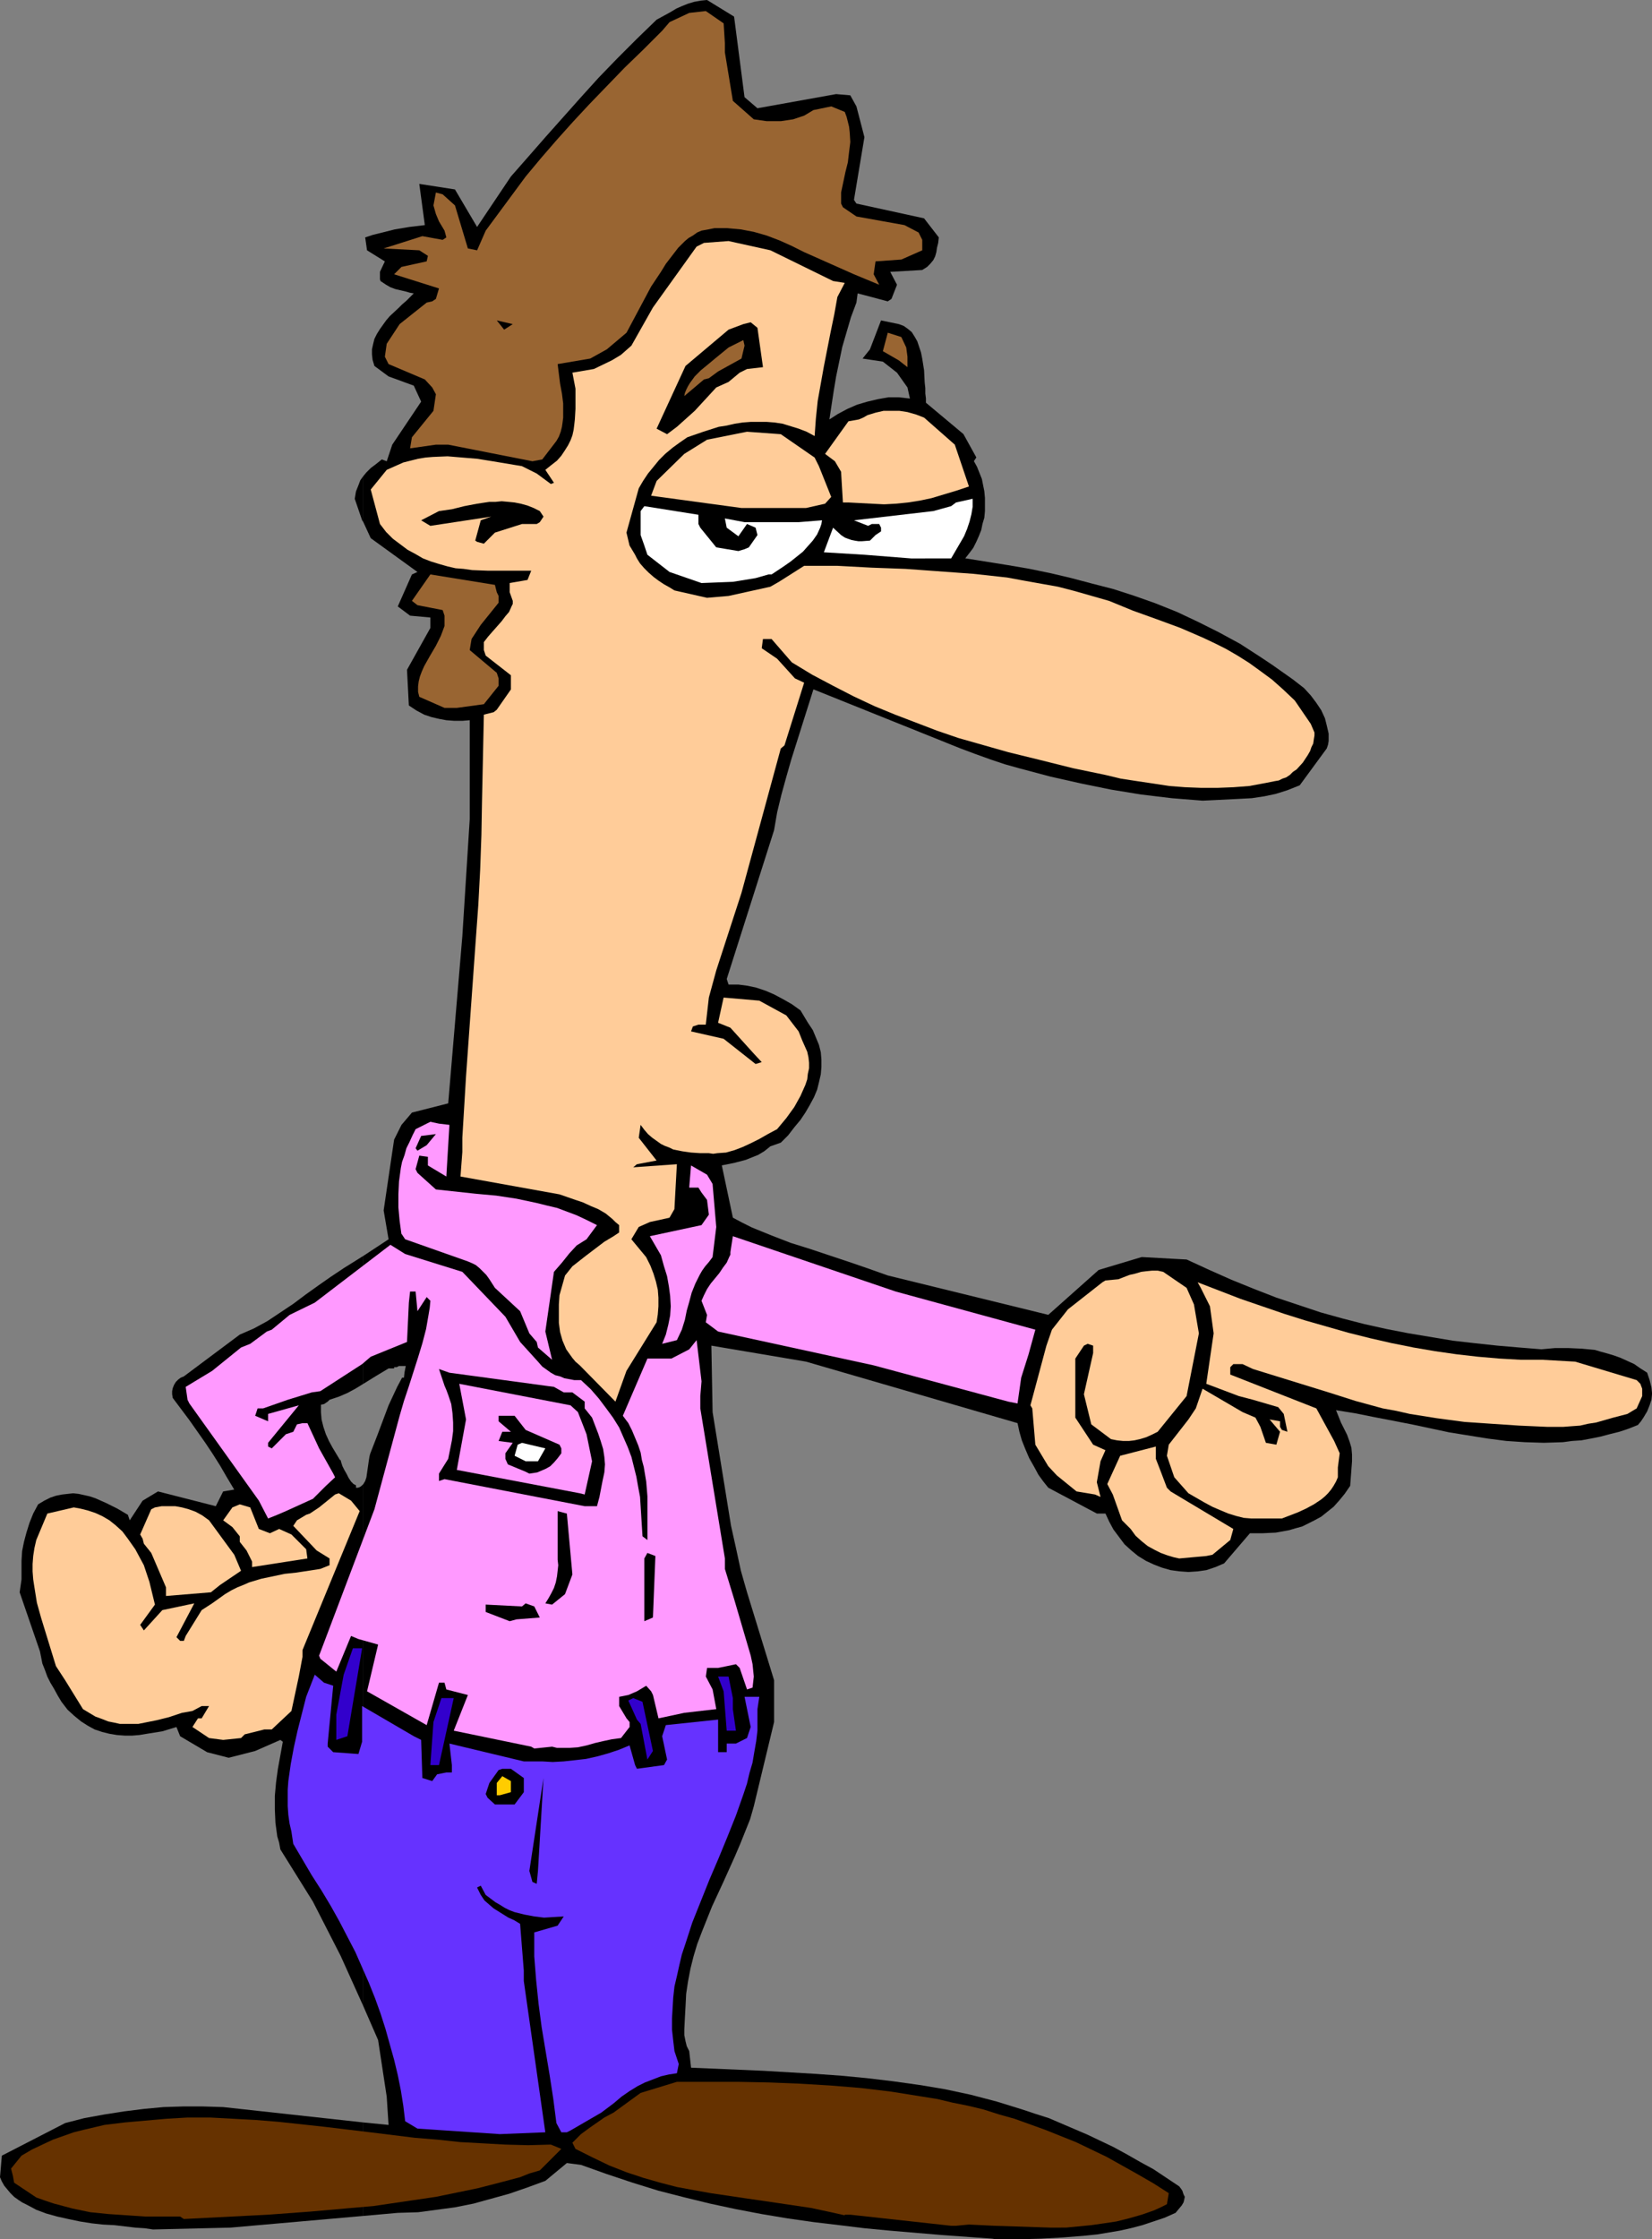 <?xml version="1.0" encoding="UTF-8" standalone="no"?>
<svg
   version="1.0"
   width="114.886mm"
   height="155.668mm"
   id="svg45"
   sodipodi:docname="Man Pointing 16.wmf"
   xmlns:inkscape="http://www.inkscape.org/namespaces/inkscape"
   xmlns:sodipodi="http://sodipodi.sourceforge.net/DTD/sodipodi-0.dtd"
   xmlns="http://www.w3.org/2000/svg"
   xmlns:svg="http://www.w3.org/2000/svg">
  <rect width="100%" height="100%" fill="#808080" stroke="none"/>
  <sodipodi:namedview
     id="namedview45"
     pagecolor="#ffffff"
     bordercolor="#000000"
     borderopacity="0.25"
     inkscape:showpageshadow="2"
     inkscape:pageopacity="0.0"
     inkscape:pagecheckerboard="0"
     inkscape:deskcolor="#d1d1d1"
     inkscape:document-units="mm" />
  <defs
     id="defs1">
    <pattern
       id="WMFhbasepattern"
       patternUnits="userSpaceOnUse"
       width="6"
       height="6"
       x="0"
       y="0" />
  </defs>
  <path
     style="fill:#000000;fill-opacity:1;fill-rule:evenodd;stroke:none"
     d="m 95.505,557.651 v 24.562 l 9.05,-0.808 5.333,-0.162 4.848,-0.646 4.848,-0.646 4.848,-0.97 4.686,-1.293 4.686,-1.293 4.686,-1.616 4.848,-1.778 5.656,-4.686 3.717,0.485 6.787,2.424 6.787,2.262 6.787,2.101 6.949,1.778 6.626,1.616 6.787,1.454 6.787,1.293 6.787,1.131 6.787,0.97 6.787,0.808 6.626,0.808 6.787,0.646 13.413,1.131 13.413,0.97 0.97,0.162 h 2.909 2.909 l 5.979,-0.162 5.818,-0.323 5.979,-0.485 3.07,-0.323 2.909,-0.485 2.909,-0.485 2.909,-0.646 3.07,-0.808 2.909,-0.97 2.909,-0.97 2.909,-1.293 0.808,-0.97 0.808,-0.97 0.485,-0.808 0.162,-0.646 0.162,-0.808 -0.323,-0.646 -0.323,-0.97 -0.323,-0.485 -0.485,-0.646 -3.394,-2.262 -3.394,-2.262 -3.555,-1.939 -3.394,-1.939 -3.555,-1.939 -3.394,-1.616 -3.394,-1.616 -3.394,-1.454 -3.394,-1.454 -3.394,-1.454 -3.555,-1.131 -3.394,-1.131 -6.787,-2.101 -6.787,-1.778 -6.787,-1.454 -6.787,-1.131 -6.949,-0.97 -6.787,-0.808 -6.787,-0.646 -6.787,-0.485 -13.736,-0.808 -18.907,-0.808 -0.485,-4.363 -0.646,-1.293 -0.323,-1.293 -0.323,-1.616 v -1.454 l 0.162,-3.232 0.162,-2.909 0.162,-3.232 0.485,-3.232 0.646,-3.393 0.808,-3.232 0.97,-3.232 1.293,-3.393 1.293,-3.232 1.293,-3.232 3.07,-6.625 2.909,-6.464 1.454,-3.393 1.293,-3.232 1.293,-3.232 0.97,-3.393 5.333,-22.138 v -10.988 l -7.11,-23.108 -1.616,-5.656 -1.293,-5.979 -1.293,-5.817 -0.97,-5.979 -1.939,-11.958 -1.939,-11.958 -0.323,-17.452 24.886,4.201 55.59,16.159 0.485,2.262 0.646,2.262 0.97,2.424 0.97,2.262 1.293,2.262 1.131,2.101 1.293,1.778 1.293,1.616 12.766,6.787 h 2.262 l 0.97,2.101 1.131,2.101 1.454,1.939 1.454,1.939 1.778,1.616 1.778,1.454 2.101,1.293 2.101,0.97 2.101,0.808 2.262,0.646 2.424,0.323 2.262,0.162 2.424,-0.162 2.262,-0.323 2.424,-0.808 2.262,-0.97 6.787,-7.918 h 3.394 l 3.394,-0.162 1.778,-0.323 1.778,-0.323 1.616,-0.485 1.778,-0.485 1.616,-0.808 1.616,-0.808 1.778,-0.97 1.616,-1.293 1.616,-1.293 1.454,-1.616 1.454,-1.778 1.454,-2.101 v 0 l 0.485,-6.464 v -1.778 l -0.162,-1.778 -0.485,-1.616 -0.646,-1.778 -1.616,-3.232 -0.646,-1.616 -0.646,-1.616 5.01,0.808 4.848,0.97 10.019,1.939 9.857,2.101 5.01,0.808 5.01,0.808 5.01,0.646 4.848,0.323 5.01,0.162 5.01,-0.162 2.424,-0.323 2.424,-0.162 2.586,-0.485 2.424,-0.485 2.424,-0.646 2.586,-0.646 2.424,-0.808 2.424,-0.97 0.808,-0.97 0.646,-0.97 0.97,-1.616 0.646,-1.616 0.485,-1.454 0.162,-1.616 -0.162,-1.616 -0.485,-1.939 -0.323,-0.97 -0.323,-0.97 -1.778,-1.131 -1.616,-1.131 -1.778,-0.808 -1.778,-0.808 -1.778,-0.646 -1.616,-0.485 -1.778,-0.485 -1.616,-0.485 -3.394,-0.323 -3.555,-0.162 h -3.555 l -3.555,0.323 -5.979,-0.485 -5.656,-0.485 -5.979,-0.646 -5.656,-0.646 -5.818,-0.97 -5.818,-0.97 -5.818,-1.131 -5.818,-1.293 -5.656,-1.454 -5.818,-1.616 -5.818,-1.939 -5.818,-1.939 -5.818,-2.262 -5.979,-2.424 -5.818,-2.585 -5.979,-2.747 -3.07,-0.162 -2.909,-0.162 -2.909,-0.162 -2.909,-0.162 -11.312,3.393 -13.251,11.796 -42.177,-10.342 -5.01,-1.778 -5.171,-1.778 -10.181,-3.393 -5.171,-1.616 -5.01,-1.939 -5.171,-2.101 -2.586,-1.293 -2.424,-1.293 -2.909,-13.735 3.232,-0.646 3.07,-0.808 1.616,-0.646 1.616,-0.646 1.616,-0.97 1.616,-1.293 2.747,-0.97 1.939,-1.939 1.616,-2.101 1.616,-1.939 1.293,-1.939 1.131,-1.939 1.131,-2.101 0.808,-1.939 0.485,-1.939 0.485,-2.101 0.162,-1.939 v -1.939 l -0.162,-1.939 -0.485,-1.939 -0.808,-1.939 -0.808,-1.939 -1.293,-1.939 -1.939,-3.232 -2.262,-1.616 -2.262,-1.293 -2.424,-1.293 -2.262,-0.97 -2.424,-0.808 -2.262,-0.485 -2.424,-0.323 h -2.586 l -0.485,-1.454 12.443,-39.105 0.808,-4.686 1.131,-4.686 1.293,-4.686 1.293,-4.525 2.909,-9.211 2.909,-9.211 38.622,15.513 3.878,1.454 4.04,1.454 3.878,1.293 4.04,1.131 7.918,2.101 7.918,1.778 7.918,1.616 7.918,1.293 8.08,0.97 8.08,0.646 3.394,-0.162 3.232,-0.162 3.232,-0.162 3.07,-0.162 3.232,-0.485 3.07,-0.646 3.07,-0.97 1.616,-0.646 1.616,-0.646 7.11,-9.695 0.323,-0.97 0.162,-0.97 v -1.939 l -0.485,-2.101 -0.485,-1.939 -0.97,-2.101 -1.293,-1.939 -1.454,-1.939 -1.778,-1.939 -2.909,-2.262 -2.747,-1.939 -2.747,-1.939 -2.909,-1.939 -2.747,-1.778 -2.747,-1.778 -5.656,-3.07 -5.494,-2.747 -5.494,-2.585 -5.656,-2.262 -5.494,-1.939 -5.494,-1.778 -5.656,-1.454 -5.494,-1.454 -5.494,-1.293 -5.494,-1.131 -5.656,-0.97 -11.15,-1.778 1.131,-1.454 0.97,-1.293 0.808,-1.616 0.646,-1.454 0.646,-1.616 0.323,-1.616 0.485,-1.616 0.162,-1.778 v -1.616 -1.778 l -0.162,-1.778 -0.323,-1.616 -0.323,-1.616 -0.646,-1.616 -0.646,-1.616 -0.808,-1.454 0.646,-0.97 -3.394,-6.14 -9.857,-8.241 v -1.131 l -0.162,-1.293 V 101.964 l -0.162,-1.454 -0.162,-3.232 -0.485,-3.07 -0.323,-1.616 -0.485,-1.454 -0.485,-1.454 -0.646,-1.131 -0.808,-1.293 -0.97,-0.808 -1.131,-0.808 -1.293,-0.485 -4.686,-0.97 -2.909,7.595 -1.939,2.424 5.333,0.808 3.717,2.909 2.747,3.878 0.646,2.909 -2.909,-0.323 h -2.747 l -2.747,0.485 -2.747,0.646 -2.747,0.808 -2.586,1.131 -2.424,1.293 -2.262,1.454 1.131,-7.433 0.646,-3.878 0.808,-3.878 0.808,-3.878 1.131,-3.878 1.131,-3.878 1.454,-3.878 0.323,-2.424 7.918,2.101 0.97,-0.646 1.454,-3.717 -1.778,-3.393 8.403,-0.485 1.293,-0.808 0.808,-0.808 0.808,-0.97 0.485,-0.97 0.323,-1.131 0.162,-1.131 0.323,-1.293 0.162,-1.454 -3.878,-5.009 -17.776,-3.878 -0.646,-0.97 2.747,-16.482 -2.101,-8.08 -1.616,-2.909 -3.717,-0.323 -20.685,3.717 -3.394,-2.909 L 192.948,4.363 185.838,0 v 0 l -1.616,0.162 -1.778,0.323 -1.616,0.485 -1.616,0.646 -1.454,0.646 -1.616,0.97 -1.778,0.97 -1.778,0.97 -5.171,5.009 -5.171,5.171 -4.848,5.009 -4.686,5.171 -9.211,10.342 -4.525,5.171 -4.686,5.333 v 0 l -8.888,13.25 -5.818,-9.857 -9.373,-1.454 1.454,10.827 -4.04,0.485 -3.878,0.646 -3.878,0.97 -1.939,0.485 -1.939,0.646 0.485,3.393 4.686,2.909 -1.293,2.747 v 1.939 l 0.162,0.485 0.485,0.323 0.97,0.646 1.131,0.646 1.293,0.485 2.747,0.646 1.131,0.323 0.97,0.162 -1.939,1.939 -1.131,0.97 -0.97,0.97 -2.262,2.101 -0.97,1.131 -0.808,1.131 -0.808,1.131 -0.808,1.293 -0.646,1.293 -0.323,1.293 -0.323,1.454 v 1.293 l 0.162,1.454 0.485,1.616 3.717,2.747 6.626,2.424 1.939,4.201 -7.595,11.311 -1.454,4.363 -1.293,-0.485 -1.616,1.293 -1.293,0.97 -1.131,1.131 -0.808,0.97 v 0 12.119 l 1.939,4.201 12.281,8.888 -1.454,0.646 -3.717,8.403 3.232,2.424 5.333,0.485 v 2.747 l -6.141,10.988 0.485,9.372 1.939,1.293 2.101,1.131 1.939,0.646 2.101,0.485 1.778,0.323 2.101,0.162 h 2.101 l 1.939,-0.162 v 26.016 l -1.939,30.702 -3.717,43.953 -9.534,2.424 -2.747,3.232 -1.939,3.878 -2.747,18.583 1.293,7.595 -6.626,4.363 v 33.611 l 3.394,-2.101 3.232,-1.939 h 1.454 v -0.323 h 0.646 v 0 l 0.646,-0.323 h 0.485 1.293 l -0.323,1.616 -0.162,1.454 h -0.485 l -1.293,2.424 -1.131,2.424 -1.131,2.424 -0.97,2.585 -0.97,2.585 -0.97,2.585 -1.939,5.009 -0.162,0.646 -0.162,0.97 -0.162,1.131 -0.323,2.262 -0.162,1.131 -0.323,0.97 -0.485,0.808 v 137.191 l 3.878,8.888 2.262,14.866 0.485,7.433 z"
     id="path1" />
  <path
     style="fill:#000000;fill-opacity:1;fill-rule:evenodd;stroke:none"
     d="m 95.505,137.191 v -12.119 0 l -0.808,1.131 -0.485,1.293 -0.646,1.616 -0.162,0.97 -0.162,0.97 1.939,5.656 z"
     id="path2" />
  <path
     style="fill:#000000;fill-opacity:1;fill-rule:evenodd;stroke:none"
     d="m 95.505,363.58 v -33.611 l -5.171,3.232 -3.394,2.262 -3.232,2.262 -3.394,2.424 -3.232,2.424 -3.394,2.262 -3.394,2.262 -3.555,1.939 -3.717,1.616 -14.705,10.988 -0.808,0.323 -0.646,0.485 -0.646,0.646 -0.485,0.808 -0.323,0.808 -0.162,0.808 v 0.808 l 0.162,0.97 4.363,5.817 4.202,5.979 1.939,2.909 1.939,3.07 1.778,3.07 1.939,3.232 -2.909,0.485 -1.939,3.878 -15.19,-3.878 -4.04,2.424 -3.394,5.171 -0.485,-1.454 -2.747,-1.616 -2.909,-1.454 -2.909,-1.293 -1.454,-0.485 -1.454,-0.323 -1.454,-0.323 -1.454,-0.162 -1.454,0.162 -1.454,0.162 -1.616,0.323 -1.454,0.485 -1.616,0.808 -1.616,0.97 -1.293,2.424 -0.97,2.424 -0.808,2.585 -0.646,2.424 -0.485,2.424 -0.162,2.585 v 2.424 2.424 l -0.485,3.393 5.333,15.513 0.323,1.616 0.323,1.616 0.646,1.616 0.646,1.778 0.808,1.616 0.97,1.616 0.97,1.778 0.97,1.616 1.616,2.101 1.778,1.616 1.778,1.454 1.778,1.131 1.778,0.97 1.939,0.646 1.939,0.485 1.939,0.323 2.101,0.162 h 1.939 l 1.939,-0.162 1.939,-0.323 4.04,-0.646 3.717,-1.131 0.97,2.424 7.11,4.201 5.656,1.454 6.949,-1.778 6.626,-2.909 0.646,0.485 -0.646,3.555 -0.646,3.555 -0.485,3.555 -0.323,3.555 v 3.555 l 0.162,3.555 0.485,3.555 0.485,1.616 0.323,1.778 8.565,13.735 7.272,14.22 5.979,13.25 V 389.919 l -0.485,0.485 -0.485,0.323 -0.485,0.162 h -0.485 v -0.646 l -0.646,-0.323 -0.646,-0.646 -0.646,-0.97 -0.485,-0.97 -0.646,-1.131 -0.485,-0.97 -0.323,-0.97 -0.162,-0.646 h -0.162 l -0.97,-1.616 -0.97,-1.616 -0.97,-1.778 -0.808,-1.778 -0.646,-1.939 -0.485,-1.939 -0.162,-1.939 v -0.97 -0.97 l 0.808,-0.162 0.485,-0.323 0.485,-0.323 0.485,-0.485 2.424,-0.808 2.262,-0.97 2.101,-1.131 z"
     id="path3" />
  <path
     style="fill:#000000;fill-opacity:1;fill-rule:evenodd;stroke:none"
     d="m 95.505,582.213 v -24.562 l -36.844,-4.04 -5.333,-0.162 h -5.171 l -5.171,0.162 -5.171,0.485 -5.171,0.646 -5.171,0.808 -5.333,0.97 -5.01,1.293 L 0.485,566.377 0,572.033 l 0.485,1.131 0.646,1.131 0.808,0.97 0.808,0.97 0.97,0.97 1.131,0.808 0.97,0.646 1.293,0.646 2.424,1.293 2.586,0.97 2.909,0.808 2.909,0.646 3.07,0.646 3.07,0.485 2.909,0.323 3.07,0.162 2.747,0.323 2.747,0.323 2.424,0.162 2.262,0.323 20.361,-0.485 z"
     id="path4" />
  <path
     style="fill:#663200;fill-opacity:1;fill-rule:evenodd;stroke:none"
     d="m 276.01,585.283 -14.705,-0.485 -6.626,-0.323 -3.394,0.323 h -1.293 l -26.502,-2.909 h -1.454 v 0.162 l -4.363,-0.97 -4.525,-0.97 -8.726,-1.293 -8.888,-1.293 -8.726,-1.293 -4.525,-0.808 -4.363,-0.808 -4.363,-1.131 -4.525,-1.293 -4.363,-1.454 -4.525,-1.778 -4.363,-2.101 -2.262,-1.131 -2.262,-1.131 -0.808,-1.616 2.262,-2.262 2.424,-1.778 3.717,-2.585 2.424,-1.293 7.11,-5.171 9.534,-2.909 h 16.16 l 8.08,0.162 8.08,0.323 8.08,0.485 7.918,0.646 8.08,0.97 8.08,1.293 4.04,0.646 4.04,0.97 4.04,0.808 4.04,0.97 4.04,1.293 4.04,1.131 4.04,1.454 4.04,1.454 4.04,1.616 4.04,1.616 4.04,1.939 4.04,1.939 4.04,2.262 4.04,2.262 4.202,2.424 4.04,2.585 -0.485,2.909 -1.616,0.808 -1.778,0.808 -3.232,1.131 -3.394,0.97 -3.232,0.808 -3.232,0.485 -3.394,0.485 -6.626,0.646 z"
     id="path5" />
  <path
     style="fill:#663200;fill-opacity:1;fill-rule:evenodd;stroke:none"
     d="M 47.348,582.374 H 38.137 l -4.686,-0.323 -4.848,-0.323 -4.848,-0.485 -4.686,-0.97 -2.424,-0.646 -2.424,-0.646 -2.424,-0.808 -2.262,-0.808 -5.818,-3.878 -0.323,-1.778 -0.485,-1.939 2.747,-3.393 2.747,-1.616 2.747,-1.293 2.747,-1.293 2.747,-0.97 2.747,-0.97 2.586,-0.646 2.747,-0.646 2.747,-0.646 5.333,-0.646 5.494,-0.485 5.494,-0.485 5.494,-0.323 h 5.979 l 5.979,0.323 5.979,0.323 5.979,0.485 11.958,1.293 12.12,1.454 11.797,1.454 5.979,0.485 5.979,0.646 5.979,0.323 5.818,0.323 5.979,0.162 5.979,-0.162 2.747,1.131 -5.656,5.656 -2.747,0.808 -2.424,0.97 -5.494,1.454 -5.656,1.454 -5.494,1.131 -5.494,1.131 -5.494,0.808 -5.494,0.808 -5.494,0.808 -5.656,0.485 -10.989,0.97 -10.989,0.808 -22.139,1.131 z"
     id="path6" />
  <path
     style="fill:#6632ff;fill-opacity:1;fill-rule:evenodd;stroke:none"
     d="m 131.379,560.721 -21.654,-1.454 -3.232,-1.939 -0.485,-4.04 -0.646,-4.04 -0.808,-4.04 -0.97,-4.04 -1.131,-4.04 -1.131,-4.04 -1.293,-4.04 -1.454,-4.04 -1.616,-4.04 -1.778,-4.04 -1.778,-4.04 -2.101,-4.04 -2.101,-4.04 -2.262,-4.04 -2.424,-4.04 -2.586,-4.04 -4.848,-8.241 -0.485,-3.232 -0.485,-2.101 -0.323,-2.262 -0.162,-2.262 v -2.101 -2.262 l 0.162,-2.262 0.646,-4.525 0.808,-4.363 0.97,-4.363 2.262,-8.888 2.262,-5.817 2.424,2.101 2.424,0.808 -1.454,15.19 v 0.808 l 1.454,1.454 6.626,0.485 0.97,-3.232 v -9.372 l 13.574,7.918 1.939,0.97 0.323,10.019 2.586,0.808 1.293,-1.778 2.424,-0.485 h 1.454 v -1.939 l -0.646,-5.656 19.553,4.686 h 4.848 l 2.747,0.162 2.909,-0.162 2.909,-0.323 2.909,-0.323 2.909,-0.646 2.909,-0.808 2.909,-0.97 2.747,-1.131 1.454,5.171 0.485,0.97 7.11,-0.97 0.808,-1.454 -1.293,-6.14 0.97,-2.909 13.736,-1.454 v 8.564 h 2.262 v -2.262 h 2.424 l 1.939,-0.97 0.97,-0.485 0.97,-2.909 -1.616,-7.918 h 3.878 l -0.485,3.232 v 2.747 2.909 l -0.323,2.747 -0.485,2.747 -0.485,2.909 -0.808,2.747 -0.646,2.747 -0.97,2.909 -1.939,5.494 -2.262,5.656 -2.262,5.494 -2.424,5.656 -2.262,5.656 -2.262,5.656 -1.778,5.494 -0.97,2.909 -0.646,2.747 -0.646,2.909 -0.646,2.747 -0.323,2.909 -0.162,2.747 -0.162,2.747 v 2.909 l 0.323,2.909 0.323,2.747 1.131,3.393 -0.485,2.424 -2.101,0.323 -2.101,0.485 -2.101,0.808 -2.101,0.808 -1.939,0.97 -2.101,1.293 -2.101,1.454 -2.101,1.778 -3.232,2.424 -8.08,4.686 -0.97,0.485 h -1.454 l -1.293,-2.424 -0.808,-6.302 -0.97,-6.302 -2.101,-12.604 -0.808,-6.14 -0.646,-6.302 -0.485,-6.14 v -3.232 -3.07 l 6.141,-1.778 1.616,-2.424 -2.586,0.162 -2.586,0.162 -2.586,-0.323 -2.586,-0.485 -2.586,-0.646 -1.293,-0.485 -1.293,-0.646 -1.293,-0.808 -1.131,-0.646 -1.293,-0.97 -1.293,-0.97 -1.293,-2.424 -0.97,0.485 0.97,1.939 0.97,1.454 1.293,1.131 1.131,0.97 1.293,0.808 1.293,0.808 1.293,0.808 1.454,0.646 1.616,0.97 0.97,12.281 v 2.747 l 5.656,39.751 z"
     id="path7" />
  <path
     style="fill:#000000;fill-opacity:1;fill-rule:evenodd;stroke:none"
     d="m 139.944,494.469 -0.808,-2.909 3.717,-24.4 -1.454,24.4 -0.323,3.393 z"
     id="path8" />
  <path
     style="fill:#000000;fill-opacity:1;fill-rule:evenodd;stroke:none"
     d="m 130.087,474.108 -1.939,-1.778 -0.485,-0.97 0.97,-2.909 2.424,-3.393 0.97,-0.323 h 2.262 l 3.394,2.424 v 3.717 l -2.424,3.232 z"
     id="path9" />
  <path
     style="fill:#ffcc00;fill-opacity:1;fill-rule:evenodd;stroke:none"
     d="m 131.379,471.684 h -0.808 v -3.232 l 1.454,-1.778 2.262,1.293 v 2.909 z"
     id="path10" />
  <path
     style="fill:#3200cc;fill-opacity:1;fill-rule:evenodd;stroke:none"
     d="m 113.119,463.767 0.808,-11.311 2.101,-6.302 h 3.232 l -3.878,17.613 z"
     id="path11" />
  <path
     style="fill:#3200cc;fill-opacity:1;fill-rule:evenodd;stroke:none"
     d="m 170.163,462.312 -1.778,-9.372 -0.97,-1.131 -2.262,-5.009 1.293,-0.646 2.424,0.97 2.747,12.927 z"
     id="path12" />
  <path
     style="fill:#ff99ff;fill-opacity:1;fill-rule:evenodd;stroke:none"
     d="m 139.621,458.919 -20.361,-4.201 3.717,-9.372 -5.656,-1.454 -0.485,-1.778 h -1.454 l -3.232,11.15 -15.675,-8.888 2.909,-12.281 -5.171,-1.454 -1.939,-0.808 -3.878,9.372 -4.202,-3.393 -0.323,-0.808 14.544,-38.459 6.626,-24.562 1.131,-3.878 1.293,-3.878 2.424,-7.595 1.131,-3.717 0.97,-3.717 0.646,-3.717 0.323,-1.939 0.162,-1.778 -0.97,-0.97 -2.424,3.717 -0.485,-5.171 h -1.454 l -0.323,2.909 -0.485,10.342 -9.534,3.878 -2.262,1.939 -10.989,7.11 -2.262,0.323 -6.302,1.939 -6.464,2.262 h -1.454 l -0.646,1.939 3.394,1.454 v -1.939 l 8.08,-2.262 -8.08,9.857 v 0.97 l 0.97,0.485 3.717,-3.717 1.939,-0.646 0.97,-1.939 1.454,-0.323 h 1.293 l 3.07,6.625 3.717,6.625 0.485,0.97 -2.424,2.262 -3.394,3.393 -7.11,3.232 -2.262,0.97 -2.424,0.97 -2.424,-4.686 -18.261,-25.531 -0.485,-0.97 -0.485,-3.393 6.949,-4.201 7.595,-6.14 2.424,-0.97 4.363,-3.232 1.293,-0.485 4.686,-3.878 6.626,-3.232 19.877,-15.19 3.878,2.424 15.029,4.686 11.312,11.796 3.878,6.625 4.686,5.171 1.131,1.293 1.131,0.808 1.131,0.808 1.131,0.646 1.293,0.323 1.131,0.485 2.586,0.485 h 1.778 l 2.586,2.424 2.101,2.424 1.939,2.585 1.778,2.424 1.616,2.585 1.131,2.585 1.131,2.585 0.97,2.585 0.646,2.585 0.646,2.585 0.485,2.747 0.485,2.585 0.323,5.171 0.323,5.171 1.293,0.97 v -7.756 -3.717 l -0.323,-3.878 -0.646,-3.878 -0.485,-1.778 -0.323,-1.939 -0.646,-1.939 -0.808,-1.939 -0.808,-1.939 -0.97,-1.939 -1.454,-1.939 6.464,-15.028 h 6.302 l 4.686,-2.424 1.939,-2.424 1.293,10.827 -0.323,3.878 v 3.232 l 6.464,39.428 v 2.747 l 2.424,7.918 4.363,14.866 0.485,2.262 0.323,3.232 -0.323,2.909 -1.454,0.485 -1.939,-5.656 -0.97,-0.97 -4.686,0.97 h -2.909 l -0.323,2.262 1.778,3.393 0.97,5.171 -8.403,0.97 -6.787,1.454 -1.454,-6.14 -0.485,-0.97 -1.293,-1.454 -2.424,1.454 -2.262,0.97 -2.424,0.485 v 2.424 l 1.939,3.232 0.808,0.97 v 1.293 l -2.262,2.909 -2.424,0.323 -2.262,0.485 -2.101,0.485 -2.262,0.646 -2.262,0.485 -2.262,0.162 h -2.262 -0.97 l -1.293,-0.323 -4.686,0.485 z"
     id="path13" />
  <path
     style="fill:#ffcc99;fill-opacity:1;fill-rule:evenodd;stroke:none"
     d="m 58.66,457.141 -3.717,-0.485 -4.363,-2.909 1.454,-2.262 h 0.97 l 1.939,-3.232 h -1.939 l -2.424,1.293 -2.747,0.485 -3.394,1.131 -3.232,0.808 -3.232,0.646 -1.616,0.323 h -1.616 -1.616 -1.616 l -1.454,-0.323 -1.616,-0.323 -1.616,-0.646 -1.778,-0.646 -1.616,-0.97 -1.616,-0.97 -4.686,-7.595 -2.424,-3.717 -1.293,-4.201 -1.293,-4.201 -1.293,-4.201 L 9.696,421.106 9.05,417.067 8.726,414.966 8.565,412.865 v -1.939 l 0.162,-2.101 0.323,-2.101 0.485,-2.101 2.909,-6.948 6.949,-1.616 1.778,0.323 1.939,0.485 1.939,0.646 1.778,0.808 1.939,1.131 1.616,1.293 1.778,1.616 1.454,1.939 1.939,2.747 2.262,4.201 1.454,4.363 1.454,5.979 -3.878,5.332 0.97,1.454 4.848,-5.332 8.403,-1.778 -4.686,8.888 0.97,0.97 h 0.97 l 0.485,-1.293 4.202,-6.787 2.747,-1.778 3.394,-2.424 1.616,-0.97 1.616,-0.808 1.616,-0.646 1.454,-0.646 3.232,-0.97 3.07,-0.646 3.07,-0.646 3.07,-0.323 6.302,-0.97 2.424,-0.97 v -1.778 l -3.394,-2.101 -6.141,-6.464 0.97,-1.454 2.424,-1.454 0.97,-0.323 2.424,-1.616 4.202,-3.393 0.97,-0.323 3.232,1.939 2.262,2.747 -15.029,36.52 v 1.778 l -0.97,5.171 -1.939,9.049 -5.171,4.848 h -1.939 l -5.171,1.293 -0.97,0.97 z"
     id="path14" />
  <path
     style="fill:#3200cc;fill-opacity:1;fill-rule:evenodd;stroke:none"
     d="m 88.394,457.141 v -6.625 l 1.939,-10.503 2.424,-6.948 h 2.424 l -3.878,23.108 z"
     id="path15" />
  <path
     style="fill:#3200cc;fill-opacity:1;fill-rule:evenodd;stroke:none"
     d="m 191.009,454.717 -0.808,-10.342 -1.454,-3.878 h 2.747 l 1.131,5.656 v 2.909 l 0.808,5.656 z"
     id="path16" />
  <path
     style="fill:#000000;fill-opacity:1;fill-rule:evenodd;stroke:none"
     d="m 133.965,425.954 -6.302,-2.424 v -1.939 l 9.534,0.485 0.97,-0.808 2.262,0.808 1.454,2.909 -6.141,0.485 z"
     id="path17" />
  <path
     style="fill:#000000;fill-opacity:1;fill-rule:evenodd;stroke:none"
     d="m 169.355,425.954 v -16.482 l 0.808,-1.454 2.101,0.808 -0.646,16.159 z"
     id="path18" />
  <path
     style="fill:#000000;fill-opacity:1;fill-rule:evenodd;stroke:none"
     d="m 121.037,421.268 -1.454,-2.424 z"
     id="path19" />
  <path
     style="fill:#000000;fill-opacity:1;fill-rule:evenodd;stroke:none"
     d="m 143.338,421.268 0.808,-1.293 0.808,-1.454 0.646,-1.293 0.485,-1.454 0.323,-1.616 0.162,-1.454 0.162,-1.454 -0.162,-1.454 v -12.766 l 2.424,0.646 1.454,15.998 -1.939,5.171 -3.394,2.747 z"
     id="path20" />
  <path
     style="fill:#ffcc99;fill-opacity:1;fill-rule:evenodd;stroke:none"
     d="m 43.632,419.329 v -2.262 l -3.878,-9.049 -1.939,-2.424 -0.323,-1.293 -0.646,-1.131 2.909,-6.625 0.97,-0.485 1.778,-0.323 h 1.778 1.778 l 1.778,0.323 1.778,0.485 1.778,0.646 1.778,0.97 1.778,1.293 6.626,9.049 1.778,4.201 -5.494,3.717 -2.424,1.939 z"
     id="path21" />
  <path
     style="fill:#ffcc99;fill-opacity:1;fill-rule:evenodd;stroke:none"
     d="m 66.255,411.734 v -1.454 l -1.454,-2.909 -1.778,-2.262 v -1.454 l -1.939,-2.424 -2.424,-1.778 2.424,-3.393 1.939,-0.808 2.747,0.808 2.262,5.656 2.909,1.131 2.424,-1.131 3.232,1.454 3.878,3.878 0.323,2.424 z"
     id="path22" />
  <path
     style="fill:#ffcc99;fill-opacity:1;fill-rule:evenodd;stroke:none"
     d="m 309.946,409.472 -1.454,-0.323 -1.616,-0.485 -1.778,-0.646 -1.616,-0.808 -1.778,-0.97 -1.616,-1.293 -1.616,-1.454 -1.293,-1.778 -2.262,-2.262 -2.424,-6.787 -1.454,-2.747 3.394,-7.433 9.373,-2.424 v 3.232 l 1.131,2.909 1.778,4.686 0.97,0.97 3.232,1.939 13.251,7.918 -0.808,2.909 -4.686,3.878 -1.616,0.323 z"
     id="path23" />
  <path
     style="fill:#ffcc99;fill-opacity:1;fill-rule:evenodd;stroke:none"
     d="m 328.853,398.968 -1.939,-0.162 -1.939,-0.485 -2.101,-0.646 -1.939,-0.808 -2.262,-0.97 -2.101,-1.131 -4.202,-2.424 -3.717,-4.201 -1.939,-5.656 0.485,-2.909 5.171,-6.625 1.939,-2.909 1.778,-5.171 10.504,6.14 3.394,1.454 1.293,2.424 1.454,4.201 2.747,0.485 0.97,-3.393 -2.747,-3.232 2.747,0.485 v 1.454 l 0.485,0.808 1.454,0.485 -0.97,-4.686 -1.454,-1.778 -6.626,-1.939 -3.717,-0.97 -8.565,-3.232 1.939,-13.25 -0.97,-7.11 -2.424,-4.848 -0.808,-1.454 11.312,4.363 5.656,1.939 5.656,1.939 5.656,1.778 5.656,1.616 5.656,1.616 5.818,1.454 5.656,1.293 5.656,1.131 5.656,0.97 5.656,0.808 5.656,0.646 5.656,0.485 5.656,0.323 h 5.656 l 8.565,0.485 16.16,4.848 0.97,0.97 0.485,1.293 v 1.939 l -1.454,3.232 -2.424,1.454 -3.717,0.97 -2.262,0.646 -2.262,0.646 -2.101,0.323 -2.101,0.485 -2.262,0.162 -2.101,0.162 h -2.101 -2.262 l -7.272,-0.323 -7.272,-0.485 -7.11,-0.485 -7.272,-0.97 -7.11,-1.131 -3.555,-0.808 -3.555,-0.646 -3.555,-0.97 -3.555,-0.97 -3.555,-1.131 -3.555,-1.131 -19.877,-6.14 -2.747,-1.293 h -2.424 l -0.808,0.808 v 1.939 l 22.624,8.888 4.686,8.564 1.454,3.232 -0.485,3.717 v 2.585 l -0.485,1.131 -0.646,1.131 -0.646,0.97 -0.808,0.97 -0.808,0.808 -0.97,0.808 -1.939,1.293 -2.101,1.131 -2.101,0.97 -2.101,0.808 -2.101,0.808 z"
     id="path24" />
  <path
     style="fill:#000000;fill-opacity:1;fill-rule:evenodd;stroke:none"
     d="m 153.68,395.737 -36.844,-7.11 -1.454,0.485 v -1.939 l 2.424,-3.878 0.485,-2.424 0.485,-2.424 0.323,-2.424 v -2.262 l -0.162,-2.424 -0.323,-2.424 -0.808,-2.424 -0.485,-1.293 -0.485,-1.131 -0.485,-1.454 -0.97,-2.909 2.747,0.97 27.472,3.717 2.586,1.454 h 2.262 l 3.232,2.424 v 1.778 l 1.939,2.424 0.808,2.101 0.808,2.101 0.646,1.939 0.646,2.101 0.323,2.101 0.162,1.939 -0.162,2.101 -0.485,2.262 -0.808,4.201 -0.646,2.424 z"
     id="path25" />
  <path
     style="fill:#ffcc99;fill-opacity:1;fill-rule:evenodd;stroke:none"
     d="m 287.807,392.666 -4.848,-0.808 -5.171,-4.201 -2.262,-2.424 -3.394,-5.656 -0.808,-9.534 -0.485,-0.808 4.202,-15.674 1.454,-4.201 4.202,-5.333 9.05,-7.11 0.808,-0.485 3.394,-0.323 2.909,-1.131 1.454,-0.323 1.616,-0.485 1.293,-0.162 1.616,-0.162 h 1.454 l 1.454,0.323 6.141,4.201 1.939,4.363 1.293,7.595 -3.232,16.482 -7.595,9.372 -1.616,0.808 -1.454,0.646 -1.616,0.485 -1.454,0.323 -1.454,0.162 h -1.454 l -1.616,-0.162 -1.616,-0.323 -5.171,-3.878 -1.939,-7.918 2.424,-10.827 v -1.939 l -1.454,-0.485 -0.97,0.485 -2.262,3.393 v 15.513 l 4.686,7.11 3.232,1.454 -1.293,2.909 -0.97,5.494 0.97,3.878 z"
     id="path26" />
  <path
     style="fill:#ff99ff;fill-opacity:1;fill-rule:evenodd;stroke:none"
     d="m 152.387,392.343 -32.32,-6.14 2.424,-13.25 -1.778,-9.372 29.249,5.656 1.939,1.778 2.262,5.817 1.454,7.11 -1.939,8.726 z"
     id="path27" />
  <path
     style="fill:#000000;fill-opacity:1;fill-rule:evenodd;stroke:none"
     d="m 138.167,386.688 -4.686,-1.939 -0.646,-1.454 v -1.454 l 1.939,-2.747 -3.717,-0.485 0.97,-2.424 h 2.262 l -3.232,-2.747 v -1.454 h 4.202 l 2.909,3.717 8.888,3.878 0.485,0.97 v 1.293 l -0.97,1.293 -0.97,1.131 -0.97,0.97 -1.131,0.646 -1.131,0.485 -1.131,0.485 -0.97,0.162 -1.131,0.162 z"
     id="path28" />
  <path
     style="fill:#ffffff;fill-opacity:1;fill-rule:evenodd;stroke:none"
     d="m 138.167,383.94 -2.909,-1.454 0.808,-2.909 1.131,-0.485 6.141,1.454 -1.939,3.393 z"
     id="path29" />
  <path
     style="fill:#ffcc99;fill-opacity:1;fill-rule:evenodd;stroke:none"
     d="m 161.76,368.266 -9.373,-9.534 -1.131,-0.97 -0.808,-0.97 -0.808,-1.131 -0.808,-1.131 -0.485,-1.131 -0.485,-1.131 -0.323,-1.131 -0.323,-1.131 -0.323,-2.424 v -2.424 -2.424 l 0.162,-2.424 1.454,-5.171 1.939,-2.424 3.717,-2.909 4.686,-3.555 2.424,-1.454 1.454,-0.97 v -1.939 l -0.97,-0.808 -0.808,-0.808 -1.778,-1.454 -1.939,-1.131 -1.939,-0.808 -2.101,-0.97 -1.939,-0.646 -4.202,-1.454 -26.017,-4.686 0.485,-6.464 v -3.717 l 0.97,-16.159 1.293,-18.098 1.293,-18.098 0.646,-8.888 0.485,-9.211 0.323,-9.049 0.162,-9.049 0.485,-22.623 2.586,-0.646 0.808,-0.646 3.717,-5.333 v -3.717 l -6.626,-5.171 -0.485,-1.454 v -2.101 0 l 1.131,-1.454 1.131,-1.293 2.424,-2.747 0.97,-1.293 0.97,-1.131 0.646,-1.454 0.323,-0.646 v -0.808 l -0.808,-2.262 v -2.424 l 4.686,-0.808 0.97,-2.424 h -4.848 -2.262 -4.202 l -4.202,-0.162 -2.262,-0.323 -2.101,-0.162 -2.101,-0.485 -2.262,-0.646 -2.101,-0.646 -2.101,-0.808 -1.939,-1.131 -2.101,-1.131 -1.939,-1.454 -1.939,-1.454 -1.778,-1.778 -1.616,-2.101 -2.424,-9.049 4.202,-5.171 4.363,-1.939 1.939,-0.485 1.939,-0.485 1.939,-0.323 1.939,-0.162 3.878,-0.162 3.878,0.323 3.878,0.323 4.04,0.646 7.757,1.293 3.878,1.939 3.717,2.747 0.808,-0.323 -2.262,-3.393 1.616,-1.293 1.454,-1.131 1.131,-1.293 0.97,-1.454 0.808,-1.293 0.646,-1.293 0.485,-1.293 0.323,-1.454 0.162,-1.293 0.162,-1.454 0.162,-2.747 v -2.585 -2.747 l -0.808,-4.201 5.656,-0.97 4.686,-2.262 2.424,-1.454 2.747,-2.424 5.656,-10.019 11.473,-15.998 1.939,-0.97 6.464,-0.485 10.989,2.424 16.483,8.08 3.07,0.485 -1.939,3.717 -0.808,4.525 -0.97,4.686 -1.778,9.049 -0.808,4.525 -0.808,4.525 -0.485,4.686 -0.323,4.525 -2.101,-1.131 -2.101,-0.808 -2.101,-0.646 -2.101,-0.646 -2.101,-0.323 -2.101,-0.162 h -2.101 -2.101 l -2.101,0.162 -2.101,0.323 -2.101,0.485 -2.101,0.323 -4.04,1.293 -4.202,1.454 -2.101,1.454 -1.778,1.293 -1.939,1.616 -1.616,1.616 -1.454,1.778 -1.454,1.778 -1.293,1.939 -1.131,1.939 -3.232,11.635 0.808,3.393 1.454,2.424 0.485,0.97 0.808,1.293 1.131,1.293 1.131,1.131 1.293,1.131 1.293,0.97 1.454,0.97 1.454,0.808 1.293,0.808 8.565,1.939 5.656,-0.485 10.989,-2.424 2.262,-1.293 6.626,-4.201 h 8.726 l 9.05,0.485 8.888,0.323 8.888,0.646 8.888,0.646 8.888,0.97 4.363,0.808 4.525,0.808 4.525,0.808 4.363,1.131 4.525,1.293 4.525,1.293 6.302,2.585 6.302,2.262 6.141,2.262 5.979,2.585 3.07,1.454 2.909,1.454 3.07,1.778 3.07,1.939 2.909,2.101 3.07,2.262 2.909,2.585 3.07,2.909 4.202,6.14 0.97,2.262 v 0.808 l -0.162,0.97 -0.162,1.131 -0.485,0.97 -0.323,0.97 -0.646,1.131 -0.646,0.97 -0.646,0.97 -1.616,1.778 -0.97,0.646 -0.808,0.808 -0.97,0.646 -0.97,0.323 -0.97,0.485 -0.97,0.162 -2.424,0.485 -4.363,0.808 -4.202,0.323 -4.202,0.162 h -4.202 l -4.202,-0.162 -4.202,-0.323 -4.202,-0.646 -4.363,-0.646 -4.202,-0.646 -4.04,-0.97 -8.565,-1.778 -8.403,-2.101 -8.565,-2.101 -13.089,-3.717 -5.656,-1.939 -5.494,-2.101 -5.494,-2.101 -5.494,-2.262 -5.494,-2.585 -5.333,-2.747 -5.494,-2.909 -5.333,-3.232 -5.333,-6.14 h -2.262 l -0.323,2.424 4.04,2.747 4.686,5.171 2.424,1.131 -5.171,16.482 -0.97,0.808 -10.342,37.974 -6.626,20.36 -1.939,7.11 -0.808,7.11 h -1.939 l -1.454,0.485 -0.485,1.293 8.565,1.939 8.403,6.625 1.616,-0.485 -2.101,-2.262 -6.141,-6.787 -3.232,-1.293 1.454,-6.625 9.373,0.808 7.11,3.878 3.232,4.201 0.97,2.424 0.646,1.454 0.646,1.454 0.323,1.454 0.162,1.454 v 1.454 l -0.323,1.454 -0.162,1.454 -0.485,1.454 -0.646,1.454 -0.646,1.454 -0.808,1.454 -0.808,1.454 -2.101,2.909 -2.424,2.909 -2.424,1.293 -2.262,1.293 -2.262,1.131 -2.101,0.97 -2.101,0.808 -2.262,0.646 -2.262,0.162 -1.131,0.162 -1.131,-0.162 h -2.262 l -2.424,-0.162 -2.262,-0.323 -2.424,-0.485 -0.97,-0.485 -1.293,-0.485 -0.97,-0.485 -1.131,-0.808 -1.131,-0.808 -1.131,-0.97 -0.97,-1.131 -0.97,-1.293 -0.485,3.393 4.686,5.979 -5.171,0.97 -0.97,0.808 11.473,-0.808 -0.646,11.796 -1.293,2.262 -5.171,1.131 -2.909,1.293 -1.939,3.232 3.878,4.686 1.131,2.262 0.808,2.101 0.646,2.101 0.485,2.101 0.162,2.101 v 2.262 l -0.162,2.101 -0.323,2.101 -7.918,12.766 z"
     id="path30" />
  <path
     style="fill:#ff99ff;fill-opacity:1;fill-rule:evenodd;stroke:none"
     d="m 265.021,368.266 -35.39,-9.534 -40.884,-8.888 -3.232,-2.424 0.323,-1.939 -1.454,-3.717 0.646,-1.454 0.808,-1.616 0.97,-1.454 2.262,-2.747 0.97,-1.454 0.97,-1.293 0.646,-1.454 0.323,-0.646 v -0.646 l 0.646,-4.201 42.824,14.543 36.683,10.019 -1.778,6.464 -1.939,6.14 -0.97,6.787 z"
     id="path31" />
  <path
     style="fill:#ff99ff;fill-opacity:1;fill-rule:evenodd;stroke:none"
     d="m 145.115,357.278 -3.717,-3.232 -0.323,-1.454 -1.939,-2.262 -2.424,-5.817 -6.626,-6.14 -1.454,-2.262 -0.808,-1.131 -0.97,-0.97 -0.808,-0.808 -0.97,-0.808 -0.97,-0.485 -1.131,-0.485 -16.483,-5.817 -0.97,-1.454 v 0.162 l -0.485,-3.555 -0.323,-3.555 v -3.393 l 0.162,-3.393 0.485,-3.555 0.323,-1.616 0.646,-1.778 0.485,-1.778 0.808,-1.616 0.808,-1.778 0.808,-1.616 3.878,-1.939 2.262,0.485 2.747,0.323 -0.808,13.574 -4.848,-2.909 v -2.262 l -2.262,-0.323 -0.97,3.555 0.485,0.97 4.848,4.363 10.504,1.131 5.333,0.485 5.333,0.808 5.333,1.131 2.586,0.646 2.747,0.646 2.586,0.97 2.586,0.97 2.747,1.293 2.586,1.293 -2.747,3.717 -1.293,0.808 -1.293,0.808 -1.939,2.101 -1.939,2.424 -2.101,2.424 -2.262,15.674 z"
     id="path32" />
  <path
     style="fill:#ff99ff;fill-opacity:1;fill-rule:evenodd;stroke:none"
     d="m 174.041,353.077 0.97,-2.424 0.646,-2.585 0.485,-2.424 0.162,-2.424 -0.162,-2.747 -0.323,-2.424 -0.485,-2.747 -0.808,-2.585 -0.808,-2.909 -2.909,-5.009 13.574,-2.909 1.939,-2.747 -0.485,-3.878 -1.454,-1.939 -0.808,-1.293 h -2.424 l 0.485,-5.817 4.202,2.424 1.454,2.424 0.97,11.311 -0.97,7.918 -0.97,1.293 -0.97,1.131 -0.808,1.131 -0.646,1.131 -1.131,2.262 -0.97,2.424 -0.646,2.424 -0.646,2.262 -0.485,2.424 -0.808,2.585 -1.293,2.747 z"
     id="path33" />
  <path
     style="fill:#000000;fill-opacity:1;fill-rule:evenodd;stroke:none"
     d="m 109.725,302.337 -0.485,-0.646 1.454,-3.232 3.878,-0.485 -2.424,2.909 z"
     id="path34" />
  <path
     style="fill:#996532;fill-opacity:1;fill-rule:evenodd;stroke:none"
     d="m 116.836,185.991 -6.626,-2.909 -0.323,-1.293 v -1.454 l 0.162,-1.293 0.323,-1.293 0.485,-1.293 0.646,-1.454 1.454,-2.585 1.616,-2.747 0.646,-1.293 0.646,-1.293 0.485,-1.293 0.485,-1.293 v -1.293 -1.454 l -0.485,-1.454 -6.626,-1.293 -1.454,-1.131 4.848,-6.948 16.968,2.747 0.485,1.939 0.485,0.97 v 1.778 l -4.686,5.817 -2.424,3.717 -0.485,2.909 7.11,5.979 0.485,1.454 v 1.939 l -3.878,4.848 -7.11,0.97 z"
     id="path35" />
  <path
     style="fill:#ffffff;fill-opacity:1;fill-rule:evenodd;stroke:none"
     d="m 184.384,153.188 -8.403,-2.909 -5.818,-4.525 -0.808,-2.424 -0.97,-2.747 v -6.302 l 0.97,-1.293 14.221,2.262 v 2.424 l 0.485,0.97 4.202,5.171 5.818,0.97 1.616,-0.485 1.131,-0.485 2.262,-3.232 -0.485,-1.939 -2.262,-0.97 -2.262,3.232 -3.07,-2.262 -0.485,-2.424 5.171,0.97 h 11.312 2.909 l 6.141,-0.485 -0.162,0.97 -0.323,0.97 -0.808,1.778 -1.131,1.616 -1.293,1.454 -1.293,1.454 -1.616,1.293 -1.616,1.293 -1.616,1.131 -3.394,2.262 h -0.808 l -3.394,0.97 -5.979,0.97 z"
     id="path36" />
  <path
     style="fill:#ffffff;fill-opacity:1;fill-rule:evenodd;stroke:none"
     d="m 239.489,146.725 -12.281,-0.97 -10.665,-0.646 2.424,-6.464 2.101,1.939 0.97,0.646 0.808,0.323 0.97,0.323 0.808,0.162 0.97,0.162 h 0.97 l 2.101,-0.162 1.454,-1.454 1.454,-0.97 v -0.97 l -0.485,-0.97 h -1.939 l -0.97,0.485 -3.717,-1.454 20.846,-2.424 4.686,-1.293 1.293,-0.97 4.363,-0.97 v 2.101 l -0.323,1.939 -0.485,1.939 -0.646,1.939 -0.808,1.939 -1.131,1.939 -1.131,1.939 -1.131,1.939 z"
     id="path37" />
  <path
     style="fill:#000000;fill-opacity:1;fill-rule:evenodd;stroke:none"
     d="m 125.4,142.362 -0.485,-0.323 1.454,-5.332 2.747,-0.97 -15.998,2.424 -2.424,-1.454 4.686,-2.424 3.394,-0.485 3.232,-0.808 3.394,-0.646 3.232,-0.485 h 1.616 l 1.616,-0.162 1.778,0.162 1.616,0.162 1.616,0.323 1.778,0.485 1.616,0.646 1.616,0.808 0.97,1.454 -0.97,1.454 -0.808,0.485 h -3.878 l -7.11,2.262 -2.909,2.909 z"
     id="path38" />
  <path
     style="fill:#ffcc99;fill-opacity:1;fill-rule:evenodd;stroke:none"
     d="m 194.888,133.474 -23.755,-3.232 1.454,-3.878 7.272,-7.11 5.979,-3.717 10.504,-2.101 8.888,0.646 8.888,6.14 1.131,2.262 3.232,8.08 -1.616,1.778 -5.01,1.131 h -2.909 z"
     id="path39" />
  <path
     style="fill:#ffcc99;fill-opacity:1;fill-rule:evenodd;stroke:none"
     d="m 223.006,132.02 h -1.454 l -0.485,-8.08 -1.616,-2.747 -2.586,-1.939 6.141,-8.564 2.747,-0.485 1.131,-0.485 1.131,-0.646 2.101,-0.646 2.101,-0.485 h 2.101 2.101 l 2.101,0.323 2.262,0.646 2.101,0.808 8.08,7.11 3.717,10.988 -3.394,1.131 -3.232,0.97 -3.232,0.97 -3.07,0.646 -3.07,0.485 -3.232,0.323 -3.07,0.162 -3.232,-0.162 z"
     id="path40" />
  <path
     style="fill:#996532;fill-opacity:1;fill-rule:evenodd;stroke:none"
     d="m 139.944,121.193 -22.139,-4.363 h -3.232 l -6.787,0.97 0.485,-2.909 5.656,-6.948 0.646,-4.363 -0.97,-1.778 -1.939,-2.101 -9.534,-4.04 -0.97,-1.939 0.485,-3.393 3.394,-5.171 7.11,-5.656 1.454,-0.323 0.97,-0.646 0.808,-2.747 -11.797,-3.717 1.939,-1.939 6.626,-1.454 0.323,-1.454 -2.262,-1.454 -9.373,-0.485 10.181,-3.232 5.333,0.97 0.97,-0.646 -0.485,-1.778 -1.454,-2.424 -0.808,-1.939 -0.646,-2.262 0.646,-3.393 1.778,0.485 3.232,2.909 3.394,11.311 2.424,0.485 2.262,-5.171 10.504,-14.22 v 0 l 4.04,-4.848 4.202,-4.848 4.202,-4.686 4.363,-4.686 4.525,-4.686 4.686,-4.848 4.848,-4.686 5.01,-5.009 1.939,-2.262 5.171,-2.424 4.363,-0.485 4.686,3.232 0.323,5.171 v 2.424 l 2.101,12.766 5.494,4.848 3.394,0.485 h 3.717 l 3.232,-0.485 2.909,-0.97 2.424,-1.454 4.686,-0.97 3.555,1.454 0.485,1.293 0.323,1.293 0.323,1.293 0.162,1.454 0.162,2.585 -0.323,2.585 -0.323,2.747 -0.646,2.585 -1.131,5.333 v 2.909 l 0.485,0.97 3.555,2.424 12.605,2.262 3.717,1.939 0.97,1.939 v 2.747 l -5.494,2.424 -6.787,0.485 -0.485,3.393 1.454,2.747 -6.626,-2.747 -13.089,-5.817 -3.232,-1.616 -3.232,-1.454 -3.394,-1.293 -3.394,-0.97 -3.394,-0.646 -1.778,-0.162 -1.778,-0.162 h -1.616 -1.778 l -1.616,0.323 -1.778,0.323 -1.131,0.485 -1.131,0.808 -1.131,0.646 -0.97,0.808 -1.778,1.778 -1.616,2.101 -1.616,2.101 -1.293,2.101 -0.646,0.97 -0.646,0.97 -1.293,1.939 -6.464,12.119 -5.171,4.363 -4.363,2.424 -8.565,1.454 0.323,2.585 0.323,2.585 0.485,2.585 0.323,2.585 v 2.424 1.293 l -0.162,1.293 -0.162,1.131 -0.323,1.293 -0.485,1.293 -0.646,1.131 -3.717,4.848 z"
     id="path41" />
  <path
     style="fill:#000000;fill-opacity:1;fill-rule:evenodd;stroke:none"
     d="m 175.334,114.083 -2.747,-1.454 7.595,-16.482 11.312,-9.534 3.878,-1.454 1.939,-0.485 1.778,1.454 1.454,10.342 -4.202,0.485 -1.939,0.97 -2.909,2.424 -3.232,1.454 -5.656,6.14 -4.686,4.201 z"
     id="path42" />
  <path
     style="fill:#996532;fill-opacity:1;fill-rule:evenodd;stroke:none"
     d="m 179.859,104.065 0.162,-0.808 0.323,-0.808 0.485,-0.97 0.485,-0.808 1.293,-1.778 1.616,-1.616 1.778,-1.454 1.939,-1.616 1.778,-1.454 1.778,-1.454 3.878,-1.939 0.323,1.454 -0.808,3.393 -6.141,3.393 -2.424,1.778 -1.293,0.323 z"
     id="path43" />
  <path
     style="fill:#996532;fill-opacity:1;fill-rule:evenodd;stroke:none"
     d="m 238.519,96.47 -2.262,-1.778 -4.202,-2.424 1.293,-4.848 3.555,1.131 1.293,2.747 0.323,2.424 z"
     id="path44" />
  <path
     style="fill:#000000;fill-opacity:1;fill-rule:evenodd;stroke:none"
     d="m 132.511,86.613 -1.939,-2.424 4.202,0.97 z"
     id="path45" />
</svg>
